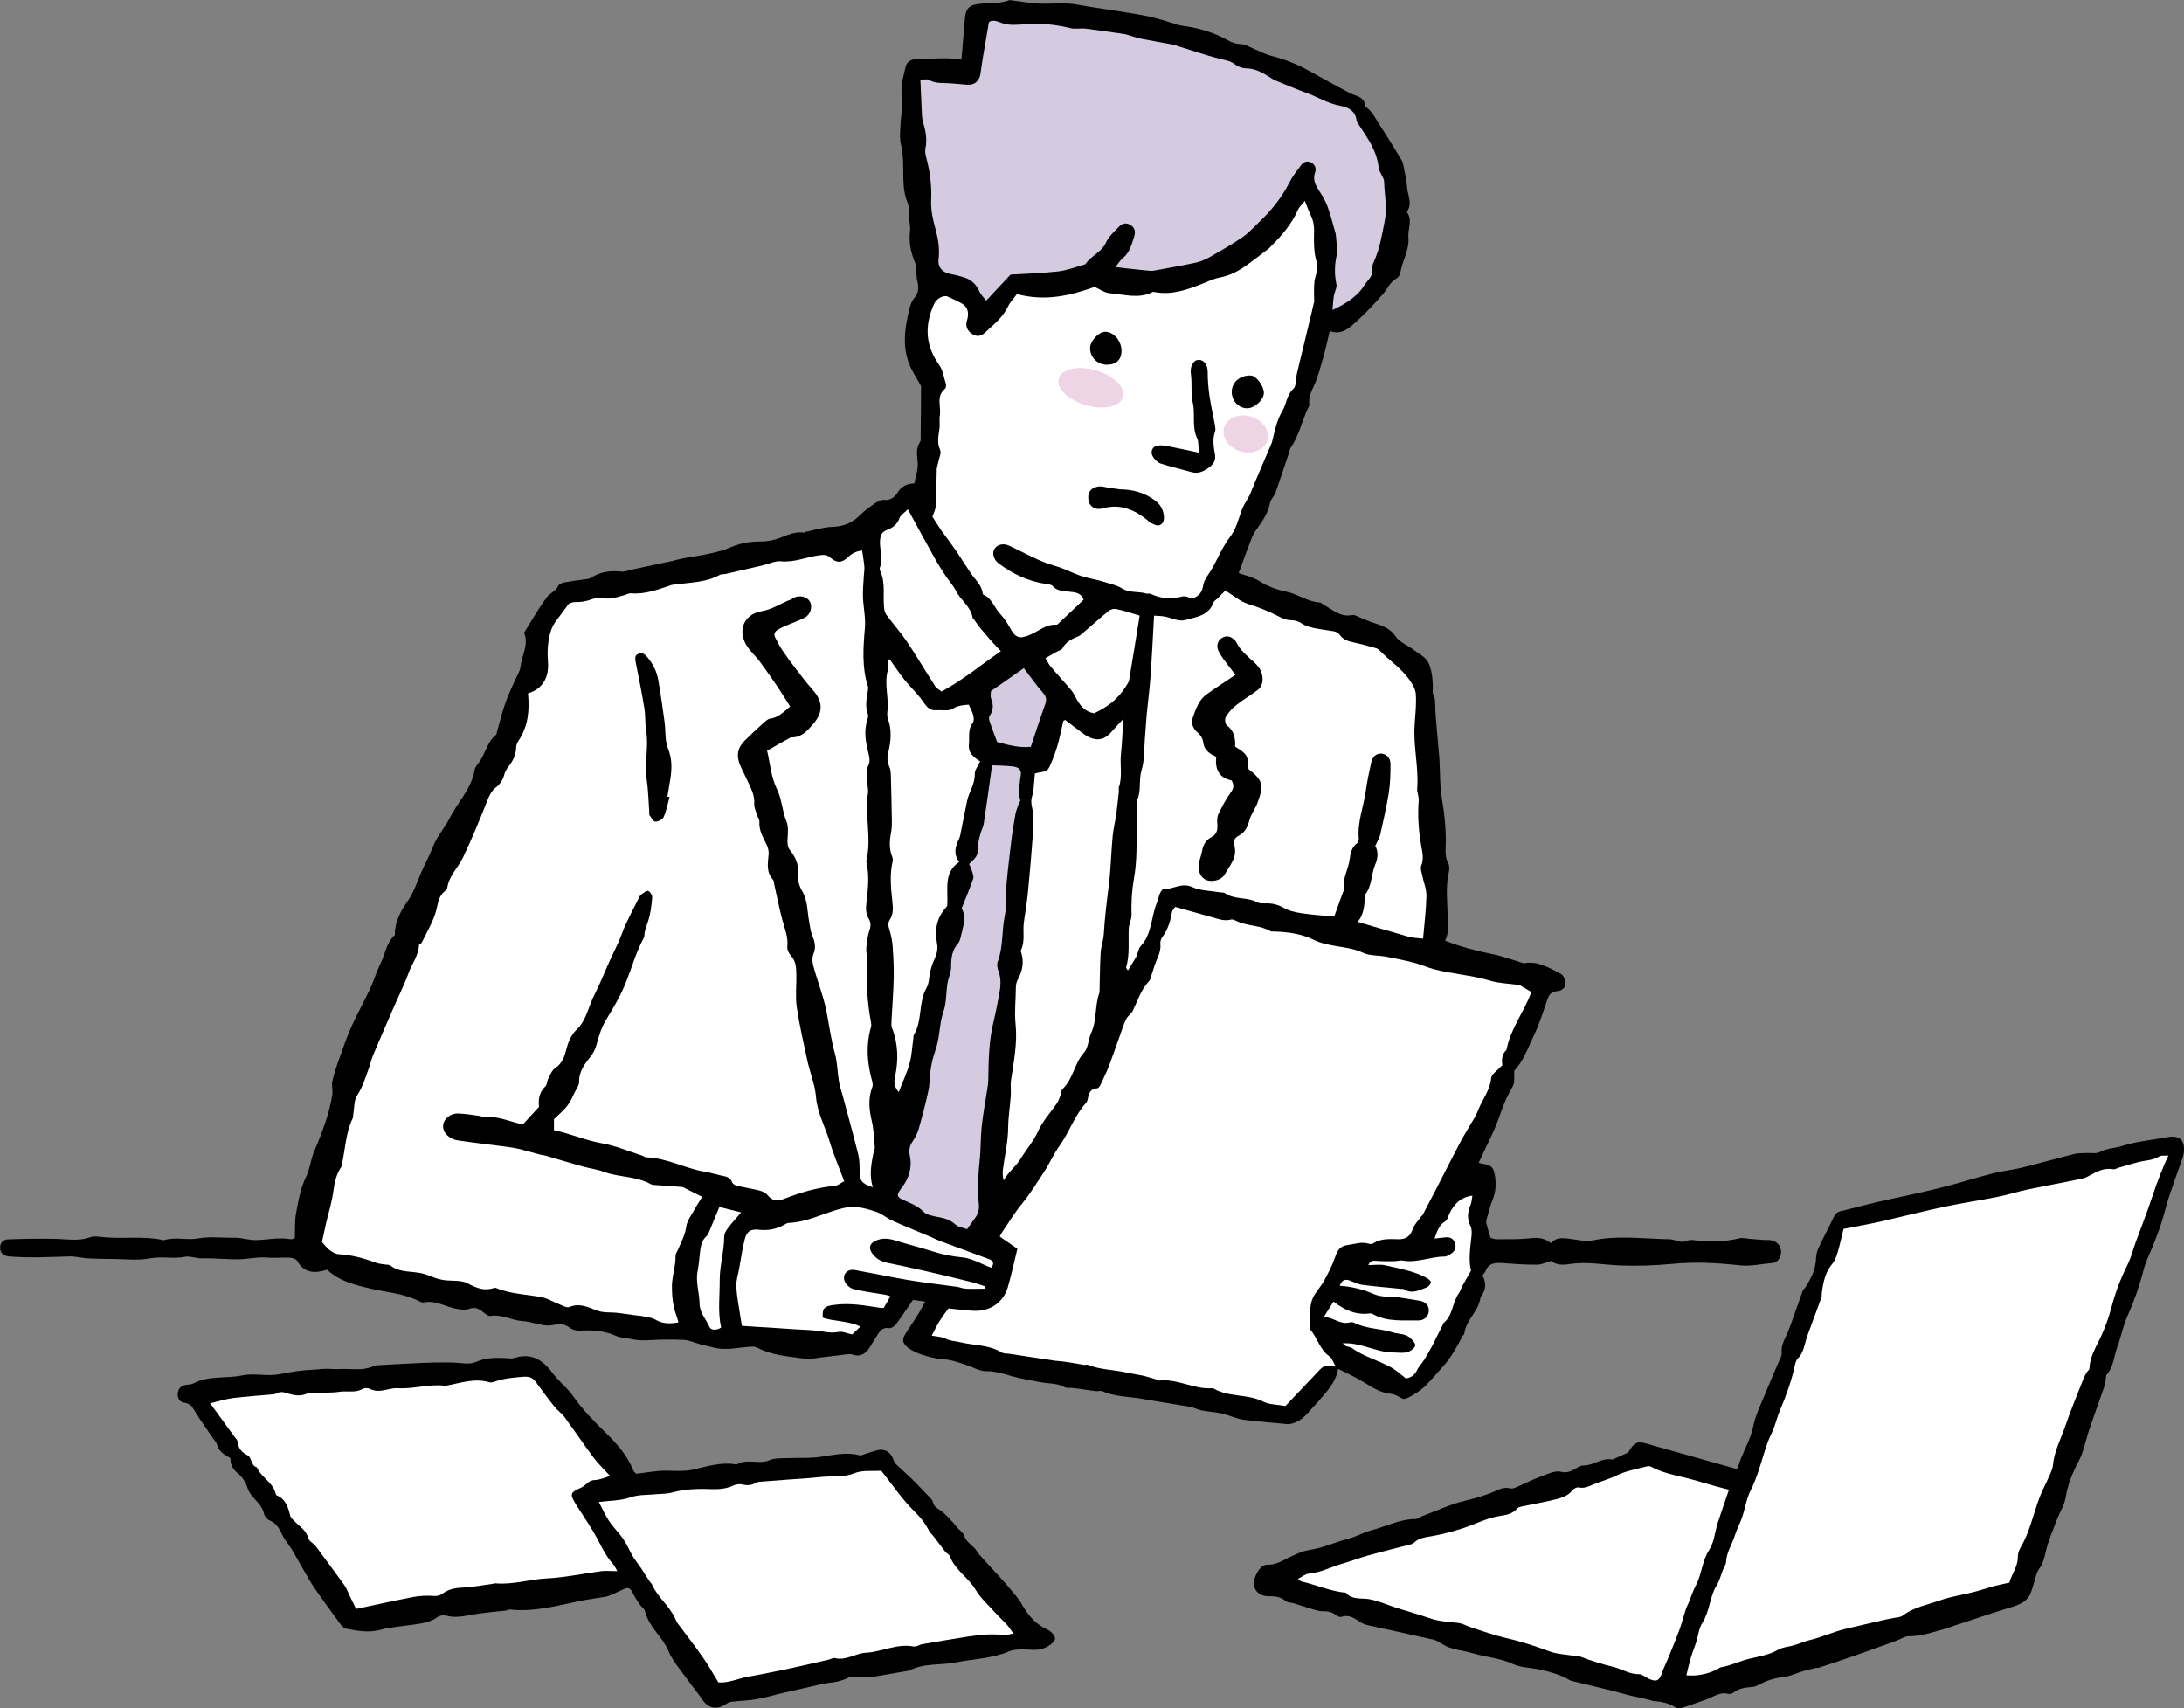<?xml version="1.0" encoding="UTF-8"?>
<svg id="_レイヤー_2" data-name="レイヤー 2" xmlns="http://www.w3.org/2000/svg" width="156.28" height="122.23" viewBox="0 0 156.28 122.23">
  <rect x="0" y="0" width="156.28" height="122.23" fill="#808080" stroke="none"/>
  <defs>
    <style>
      .cls-1 {
        fill: #efd4e6;
      }

      .cls-1, .cls-2, .cls-3, .cls-4 {
        stroke-width: 0px;
      }

      .cls-3 {
        fill: #d4cbe1;
      }

      .cls-4 {
        fill: #fff;
      }
    </style>
  </defs>
  <g id="_レイヤー_1-2" data-name="レイヤー 1">
    <g>
      <g>
        <path class="cls-2" d="m88.62,41.05c.32-.88.62-1.71.94-2.53.11-.28.27-.54.45-.78.39-.54.74-1.08.87-1.76.05-.26.3-.47.39-.73.35-.98.67-1.97,1-2.95.02-.07.02-.16.06-.22.61-.87.82-1.9,1.25-2.84.04-.09.12-.19.11-.28-.06-.49.11-.89.32-1.33.3-.63.46-1.33.66-2,.18-.62.32-1.26.48-1.94.9.32,1.44-.26,1.97-.74.65-.59,1.26-1.25,1.84-1.91.33-.37.5-.86.97-1.12.14-.07.26-.28.28-.44.14-.84.65-1.6.57-2.49-.05-.59.31-1.21-.09-1.79-.01-.02-.02-.06,0-.08.39-.56.04-1.14,0-1.7-.04-.55-.18-1.1-.28-1.65-.02-.1-.05-.2-.1-.29-.51-.83-1.02-1.68-1.56-2.5-.32-.48-.55-1.04-1.07-1.37-.02-.71-.64-.72-1.09-.95-.98-.52-1.96-1.06-2.93-1.6-.87-.48-1.78-.84-2.74-1.08-.36-.09-.7-.28-1.05-.42-.37-.15-.75-.4-1.12-.41-.36-.01-.63-.12-.91-.28-.96-.53-2-.86-3.09-1-.13-.02-.25-.04-.37-.07-.8-.23-1.59-.52-2.41-.67-1.36-.26-2.73-.44-4.1-.66-.5-.08-1-.2-1.5-.22-.67-.03-1.35.04-2.02.01-.62-.03-1.23-.15-1.85-.22-.1-.01-.22-.05-.3-.02-.79.3-1.64.14-2.44.31-.45.1-.66.38-.71.95-.08.98-.16,1.96-.25,2.97-.35-.03-.74-.08-1.13-.08-.73,0-1.45.04-2.18.07-.37.02-.63.23-.7.6-.12.61-.36,1.17-.26,1.86.11.76-.07,1.56-.1,2.35-.02.43-.07.88.04,1.29.14.53.15,1.04.16,1.57.02.88-.04,1.77.32,2.61.08.17.06.39.08.59.02.22.02.45.04.67.02.25.08.5.05.75-.1.81.06,1.56.37,2.3.06.15.05.34.07.51.03.27.02.56.09.82.1.42.09.78-.21,1.14-.19.22-.3.53-.37.82-.3,1.24-.5,2.5-.08,3.73.22.66.64,1.25.92,1.78,0,1.23-.02,2.4-.03,3.56,0,.15.03.33-.05.44-.31.47-.2.95-.16,1.47.04.48-.15.98-.24,1.49-.59.02-.94.23-1.21.67-.2.32-.5.55-.96.51-.18-.02-.41.08-.57.19-.4.27-.8.55-1.14.89-.56.57-1.2.83-2.01.85-.62.02-1.24.22-1.87.35-.05.01-.1.07-.14.06-.86-.13-1.55.41-2.34.56-.22.04-.45.07-.68.07-.74,0-1.44.09-2.15.39-1.08.47-2.26.6-3.42.81-.27.05-.54.13-.81.19-.22.05-.43.1-.65.14-.76.16-1.52.33-2.28.49-.24.05-.5.17-.73.14-.78-.08-1.51,0-2.18.44-.06.04-.14.07-.21.08-.57.08-1.14.15-1.7.25-.16.03-.38.13-.44.26-.17.38-.58.5-.78.77-.61.8-1.1,1.69-1.64,2.54-.01.02-.02.05,0,.08.32.83-.19,1.58-.27,2.37-.04.35-.27.69-.42,1.03-.23.55-.5,1.08-.69,1.65-.24.69-.41,1.41-.61,2.12,0,.02,0,.06-.02.07-.65.51-.77,1.35-1.23,1.99-.12.16-.28.33-.31.51-.22,1.36-1.21,2.32-1.8,3.49-.34.68-.89,1.27-1.16,1.97-.27.7-.64,1.35-.92,2.02-.28.68-.5,1.34-.94,1.97-.46.66-.9,1.43-.89,2.32,0,.02,0,.06-.01.07-.53.48-.65,1.17-.91,1.79-.13.3-.27.59-.39.89-.16.4-.29.81-.48,1.2-.42.89-.9,1.75-1.31,2.65-.35.79-.63,1.6-.92,2.42-.18.5-.35,1.01-.46,1.53-.06.31.05.65,0,.97-.24,1.45-.78,2.82-1.35,4.16-.1.23-.14.48-.21.73-.09.29-.14.6-.27.86-.43.85-.59,1.77-.76,2.69-.1.56-.07,1.15-.09,1.79-.07.02-.2.11-.3.09-.83-.15-1.65.04-2.48.06-.52.01-1.05-.18-1.57-.17-.85.02-1.73-.1-2.55.05-.83.15-1.67-.13-2.47.13-1.53-.34-3.09-.05-4.62-.25-.2-.02-.42-.04-.6.02-.87.33-1.76.14-2.64.13-1.1-.02-2.21,0-3.31.04-.35.01-.56.28-.55.61,0,.35.25.58.65.61,1.44.12,2.88.04,4.32,0,.45-.01.89.12,1.34.14.56.03,1.12.04,1.67.04.91,0,1.85.13,2.73-.04.86-.17,1.71.06,2.55-.12.16-.03.34.01.52.03.22.03.45.1.67.09.98-.04,1.96.12,2.93.05.57-.04,1.13-.16,1.71-.11.54.05,1.1-.02,1.64.01.18,0,.45.09.53.23.51.9,1.27.9,2.14.63.88.83,1.99,1.09,3.14,1.36,1.12.26,2.29.33,3.35.85.14.07.3.16.43.13.87-.18,1.6.35,2.4.47.27.04.58.09.82,0,.4-.16.68-.04.98.19.18.14.41.34.59.31.79-.14,1.47.31,2.23.36.52.03,1.04.22,1.56.3.24.04.51.02.75-.03.4-.08.76-.05,1.09.2.28.21.58.23.94.21.82-.03,1.63.04,2.4.39.31.14.69.13,1.03.21.8.2,1.6.05,2.39.05.46,0,.94,0,1.41.02.42.02.82.22,1.23.33.26.07.54.11.8.19.97.29,1.93,0,2.9-.04.12,0,.25.03.36.09,1.04.54,2.2.61,3.33.77.41.06.85-.04,1.27-.09.6-.06,1.19-.15,1.79-.22.12-.01.26-.03.36.01.59.21.99-.03,1.29-.52.15-.24.28-.48.44-.72.22-.34.39-.72.93-.64.14.02.36-.1.46-.23.41-.54.78-1.11,1.25-1.79.14.02.45.06.88.12-.23.41-.38.71-.57,1-.29.47-.62.92-.9,1.4-.21.35-.12.61.2.87.64.53,1.94.82,2.68.87.51.03,1.01.24,1.51.39.48.15.96.46,1.44.45.92-.02,1.72.39,2.59.54.53.09,1.05.22,1.57.29.5.06,1.01.06,1.47.32.14.08.35.03.52.05.19.02.39.05.58.07.37.05.74.12,1.12.16.15.02.33-.06.45,0,.89.4,1.87.38,2.81.54,1.16.21,2.32.38,3.48.58.27.05.53.19.8.25.37.08.74.1,1.11.16.19.03.38.07.57.12.46.13.91.35,1.38.4,1,.12,2,.2,3,.3.62.06,1.2-.34,1.63-.86.19-.23.41-.43.6-.66.59-.71,1.31-1.35,1.5-2.43.62.32,1.26.6,1.84.96.61.38,1.2.76,1.94.83.12.01.25.05.36.1.22.09.48.32.65.26.39-.13.76-.38,1.1-.62.28-.2.51-.47.76-.73.24-.26.47-.53.71-.8.2-.23.41-.45.58-.7.2-.28.38-.59.56-.89.14-.24.26-.49.39-.73.04-.07.13-.12.14-.18.1-.94.95-1.55,1.13-2.45.02-.1.04-.21.1-.28.34-.46.34-.94.07-1.46.07-.1.18-.19.22-.3.24-.61.73-.61,1.27-.57.81.06,1.62.12,2.43.11.31,0,.62-.16,1.01-.27.35.32.85.3,1.37.22,1.21-.18,2.42.07,3.63.11,1.19.04,2.39,0,3.58-.11,1.69-.16,3.03-.1,4.94.1.74.08,1.53-.11,2.3-.17.41-.03.64-.46.62-.85-.03-.39-.29-.69-.72-.78-.17-.03-.35,0-.53-.02-.35-.02-.69-.06-1.04-.08-.23-.02-.47-.09-.67-.04-1.1.27-2.21.27-3.33.13-.15-.02-.32,0-.45.05-.31.14-.57.06-.87-.04-.25-.09-.55-.07-.83-.08-1.67-.05-3.34-.26-5.02.09-.55.11-1.15-.05-1.73-.12-.47-.05-.92-.1-1.28.32-.47-.38-.94-.41-1.48-.35-.8.09-1.62.07-2.43.07-.14,0-.29-.07-.41-.1-.11-.37-.22-.7-.3-1.04-.03-.11,0-.25.04-.36.13-.44.23-.89.4-1.31.23-.54.26-1.07.19-1.64-.09-.67-.24-.86-.94-.96-.07-.01-.14-.03-.24-.06.54-1.18,1.16-2.32,1.56-3.53.23-.7.53-1.33.89-1.96.15-.27.07-.68.1-1.11.64-.65.97-1.61,1.4-2.51.41-.84.68-1.75.99-2.64.13-.38.37-.5.73-.54.31-.04.55-.25.54-.55,0-.22-.12-.55-.29-.65-.89-.49-1.79-.99-2.68-.78-.86-.26-1.55-.52-2.26-.66-1.14-.23-2.25-.52-3.38-.96.31-.63.19-1.25.18-1.88-.03-.97-.14-1.96.07-2.93.05-.24.08-.54-.03-.74-.21-.39-.2-.78-.18-1.18.04-1.17-.08-2.33-.28-3.49-.15-.91-.11-1.86-.17-2.79-.08-1.04-.19-2.07-.27-3.11-.02-.27-.01-.55-.03-.82-.01-.17,0-.37-.08-.51-.15-.27-.08-.52-.09-.79-.02-.57-.08-1.18-.33-1.68-.2-.39-.7-.63-1.08-.92-.41-.31-.97-.52-1.24-.92-.45-.67-1.12-.82-1.78-1.05-.24-.08-.47-.19-.7-.28-.21-.08-.45-.25-.64-.21-.85.17-1.41-.39-2.06-.75-.09-.05-.17-.15-.26-.15-.87-.05-1.58-.61-2.42-.78-.68-.14-1.3-.37-1.9-.75-.46-.29-1.03-.41-1.52-.59Z"/>
        <path class="cls-2" d="m124.28,105.11c-1.13-.31-2.22-.62-3.31-.93-1.06-.3-2.13-.59-3.19-.9-.63-.18-.86-.06-1.27.65-.35.16-.64.29-.94.42-.07.03-.15.09-.21.08-.75-.15-1.34.44-2.06.43-.02,0-.05,0-.08,0-.5.14-.84.62-1.52.45-.47-.12-1.07.21-1.6.4-.54.2-1.06.47-1.59.7-.13.06-.3.12-.42.09-.41-.11-.75.03-1.1.19-.69.31-1.41.51-2.16.69-1.05.25-2.04.72-3.06,1.1-.16.06-.32.21-.48.21-1.12,0-2.1.53-3.14.8-.58.15-1.12.47-1.7.62-.9.23-1.74.63-2.68.78-.56.08-1.1.34-1.61.59-.48.24-.91.5-1.49.48-.47-.02-.98.82-.94,1.4.03.48.41.85,1.01.85.47,0,.88.02,1.26.35.14.12.39.1.58.16.48.15.96.31,1.44.45.17.05.35.11.52.11.39,0,.76.03,1.08.3.09.07.26.14.36.11.56-.19.96.11,1.38.39.2.14.47.2.72.25,1.49.33,2.99.65,4.49.99.24.05.46.21.67.34.65.4,1.4.41,2.1.62.96.3,1.97.34,2.91.78.57.27,1.28.26,1.92.4.68.14,1.36.33,1.98.66.09.05.18.11.27.14.98.24,1.96.47,2.93.71.44.11.87.24,1.3.35.22.06.44.09.66.14.29.06.58.14.87.21.02,0,.04.03.07.04.6.03,1.16.13,1.68.48.1.07.31.04.45,0,.58-.18,1.15-.4,1.72-.59.51-.18.97-.57,1.58-.4.11.03.27-.02.36-.09.4-.33.88-.36,1.37-.41.19-.02.39-.11.56-.21.54-.29,1.11-.43,1.71-.51.47-.06.92-.28,1.38-.42.28-.08.58-.14.86-.21.07-.02.16,0,.23-.02.88-.29,1.76-.58,2.64-.89.86-.3,1.72-.61,2.58-.92.14-.05.28-.11.42-.16.26-.1.52-.28.77-.28.91,0,1.75-.29,2.6-.53.29-.08.57-.2.86-.29.79-.26,1.58-.52,2.37-.78.39-.13.77-.24,1.16-.37.36-.12.73-.2,1.06-.38.25-.13.51-.35.63-.6.21-.43.3-.91.45-1.37.05-.16.11-.34.21-.48.29-.38.38-.8.49-1.26.19-.79.51-1.54.8-2.3.2-.52.53-1.02.62-1.56.15-.95.49-1.78.94-2.62.37-.71.5-1.54.77-2.31.33-.98.69-1.96,1.03-2.94.07-.19.09-.39.13-.59.02-.12,0-.28.08-.36.48-.54.5-1.27.73-1.9.28-.76.42-1.56.75-2.29.48-1.07.86-2.16,1.15-3.29.15-.6.45-1.17.68-1.75.2-.52.41-1.04.58-1.57.21-.64.36-1.31.57-1.95.27-.82.57-1.62.85-2.44.07-.19.15-.38.18-.58.15-.95-.25-1.38-1.18-1.2-1.08.2-2.17.29-3.23.63-.52.17-1.08.15-1.59.43-.26.14-.65.05-.97.07-.3.02-.62,0-.91.08-1.25.32-2.49.67-3.74.98-.66.16-1.35.22-2.01.39-1.25.32-2.48.72-3.73,1.03-1.51.38-3.05.68-4.57,1.03-.86.2-1.71.44-2.57.64-.28.06-.43.2-.55.46-.33.71-.71,1.4-1.04,2.11-.12.25-.2.53-.21.81-.02.8-.36,1.46-.78,2.1-.06.09-.15.15-.18.25-.29.8-.57,1.61-.86,2.42-.08.21-.15.43-.25.64-.21.44-.44.86-.39,1.38.02.19-.11.39-.19.57-.32.77-.66,1.52-.97,2.29-.31.78-.71,1.54-.87,2.35-.2,1.07-.83,1.95-1.1,2.97-.02.07-.09.12-.1.12Z"/>
        <path class="cls-2" d="m16.49,104.34c-.01.45.16.77.51,1.06.31.25.59.65.7,1.03.22.75,1.02,1.09,1.19,1.87.04.19.24.43.43.5.54.22.71.69.94,1.14.16.3.39.57.58.86.21.34.4.69.6,1.04.33.56.63,1.14.99,1.68.63.92,1.29,1.82,1.95,2.72.1.13.26.27.41.3.8.15,1.58.3,2.41.08.85-.22,1.74-.27,2.61-.41.53-.08,1.05-.17,1.5-.51.15-.11.43-.15.62-.1.88.24,1.7-.09,2.55-.17.25-.03.5-.07.74-.09.32-.04.64-.06.97-.1.1-.01.2-.09.29-.08,1.73.2,3.37-.27,5.03-.61.62-.13,1.25-.2,1.87-.31.19-.04.38-.14.56-.22.23-.1.46-.2.68-.31.39-.2.54.01.69.33.14.29.33.56.51.82.1.15.3.26.33.41.26,1.13,1.24,1.82,1.68,2.86.31.73.87,1.36,1.34,2.02.35.49.74.95,1.08,1.45.45.66,1.06.77,1.72.31.14-.09.32-.15.49-.16.56-.06,1.12-.07,1.67-.17.67-.12,1.33-.32,1.99-.47.86-.2,1.72-.38,2.58-.59.63-.15,1.29-.12,1.91-.44.38-.2.93-.08,1.41-.1.15,0,.31.03.45,0,.79-.13,1.59-.27,2.38-.41.08-.01.16-.01.22-.04,1.05-.55,2.22-.36,3.32-.58,1.26-.25,2.56-.27,3.78-.78.55-.23,1.25-.13,1.88-.12.47,0,.85-.16,1.19-.43.33-.26.33-.47.05-.77-.09-.09-.19-.18-.3-.23-.85-.37-1.41-1.02-1.86-1.81-.23-.42-.57-.78-.87-1.15-.22-.28-.47-.53-.7-.8-.22-.24-.45-.48-.67-.73-.27-.3-.55-.59-.81-.89-.15-.17-.25-.4-.42-.54-.29-.25-.56-.48-.7-.88-.07-.19-.3-.33-.45-.5-.13-.15-.24-.31-.38-.45-.28-.29-.54-.61-.87-.82-.23-.15-.42-.26-.49-.53-.02-.09-.07-.2-.14-.27-.45-.47-.9-.95-1.36-1.41-.38-.37-.79-.72-1.17-1.09-.1-.1-.15-.25-.2-.38-.19-.5-.62-.73-1.15-.6-.29.08-.58.18-.87.27-.12.04-.26.12-.37.09-1.07-.29-2.1.05-3.14.15-.65.06-1.31.02-1.97.05-.45.02-.94-.02-1.34.15-.77.33-1.62-.15-2.35.31-1.09-.21-2.11.14-3.15.37-.64.14-1.3.07-1.95.07-.68,0-1.36.14-2.09.22-.06-.07-.17-.15-.21-.26-.43-1.06-1.17-1.89-1.97-2.68-.83-.81-1.64-1.63-2.31-2.59-.43-.62-1.06-1.09-1.51-1.7-.71-.95-1.53-1.44-2.74-1.05-.21.07-.45,0-.68,0-.71-.03-1.37-.02-2.07.29-.48.21-1.14.03-1.72.03-.37,0-.75-.01-1.12,0-.48,0-.96.03-1.44.05-.94.05-1.88.09-2.81.15-.17.01-.33.13-.5.17-.21.05-.43.1-.65.11-.37.01-.74-.01-1.12-.02-.33,0-.66.03-.98,0-.46-.04-.91.04-1.35.06-.81.03-1.57.16-2.37.32-.85.17-1.78-.1-2.63.08-1.16.25-2.41-.01-3.51.58-.15.08-.35.07-.52.1-.34.06-.56.25-.59.61-.03.36.15.63.48.67.43.05.57.32.76.63.42.69.9,1.34,1.35,2.01.07.1.18.2.21.32.11.51.5.74.98,1.01Z"/>
        <path class="cls-4" d="m23.05,88.88c.15.16.31.39.53.56.19.14.43.29.66.3.92.05,1.8.29,2.66.61.19.07.39.09.59.12.15.03.34,0,.44.08.72.55,1.62.37,2.41.6.31.09.61.23.92.33.18.06.37.09.56.12.56.07,1.19-.02,1.65.23.64.35,1.21.56,1.91.32.04-.01.1,0,.15.02,1.06.45,2.22.43,3.32.67.39.09.74.32,1.12.46.25.1.58.3.77.22.7-.3,1.35,0,1.91.23.56.22,1.08.12,1.61.2.4.06.79.11,1.19.16.2.03.4.03.6.08.29.06.62.09.86.24.52.31,1.04.29,1.64.19-.06-.19-.09-.33-.14-.46-.24-.65-.32-1.3-.33-2-.02-.8.28-1.53.26-2.31,0-.16.13-.32.2-.49.21-.51.48-.98.56-1.56.06-.47.41-.91.65-1.35.15-.28.33-.54.5-.81-.45-.23-.81-.41-1.17-.59-.09-.04-.18-.11-.27-.12-.6-.05-1.21-.08-1.81-.13-.15-.01-.32,0-.45-.08-1.05-.58-2.27-.47-3.36-.88-.47-.18-.98-.23-1.47-.37-.9-.25-1.79-.52-2.68-.78-.15-.04-.3-.05-.45-.09-.46-.12-.92-.26-1.39-.38-.3-.07-.6-.12-.9-.16-.52-.07-1.05-.13-1.58-.2-.58-.07-1.15-.15-1.73-.23-.17-.02-.36-.05-.52-.11-.51-.19-.81-.6-.76-1.03.06-.44.51-.83,1.06-.82.53.02,1.06.11,1.58.18.07,0,.15.08.21.07,1.02-.1,1.94.34,2.85.54.38-.41.72-.79,1.16-1.26-.05-.44-.03-1.01.45-1.46.13-.12.12-.39.21-.56.14-.27.26-.6.49-.75.47-.31.66-.77.78-1.26.15-.57.32-1.08.78-1.52.7-.67.83-1.67,1.27-2.5.38-.74.68-1.52,1.02-2.27.3-.68.66-1.33.92-2.04.33-.92.83-1.78,1.26-2.66.03-.07.08-.14.14-.18.16-.1.36-.29.49-.25.14.04.3.31.29.47-.05.58-.12,1.17-.3,1.71-.11.33-.25.65-.26,1,0,.1-.05.2-.1.29-.52.98-.81,2.05-1.22,3.07-.36.91-.87,1.78-1.38,2.61-.36.58-.55,1.19-.72,1.83-.07.28-.21.57-.38.8-.44.57-.89,1.1-.87,1.89,0,.23-.18.47-.29.69-.17.33-.31.69-.54.99-.25.33-.58.6-.97.98v.79c1.15.23,2.23.72,3.41.93.99.17,1.94.58,2.91.89.1.03.18.12.28.12,1.49.04,2.8.81,4.25,1.04.37.06.74.18,1.11.26.33.07.65.1.79.49.04.11.21.21.34.24.54.13,1.09.21,1.63.35.2.05.43.16.56.32.33.38.64.48,1.1.3,1.2-.47,2.43-.84,3.72-.96.22-.02.43-.21.67-.33-.36-.97-.75-1.86-1.02-2.77-.32-1.09-.9-2.09-1-3.27-.07-.86-.42-1.7-.61-2.56-.28-1.29-.58-2.59-.77-3.89-.11-.79,0-1.61-.03-2.41-.01-.43-.04-.85-.36-1.21-.16-.18-.31-.46-.28-.68.07-.69-.19-1.29-.36-1.92-.22-.82-.38-1.66-.57-2.5-.03-.12-.02-.28-.09-.36-.5-.54-.38-1.17-.32-1.81.02-.21-.03-.44-.11-.63-.25-.55-.6-1.06-.55-1.71.01-.16-.12-.32-.17-.49-.08-.27-.22-.54-.2-.8.04-.54-.18-.99-.39-1.45-.2-.44-.43-.87-.62-1.31-.3-.7-.18-1.27.37-1.8.4-.39.81-.78,1.22-1.15.17-.15.36-.35.56-.38.58-.08.94-.46,1.43-.87-.29-.45-.57-.92-.88-1.38-.43-.63-.86-1.25-1.31-1.86-.26-.34-.58-.63-.83-.98-.8-1.12-.35-2.38.99-2.6.79-.13,1.39-.59,2.1-.84.07-.02.12-.09.19-.12.42-.21.95-.08,1.15.27.22.38.04.96-.4,1.17-.45.22-.93.39-1.39.59-.16.07-.32.15-.48.24-.22.13-.34.31-.21.57.16.31.31.62.51.91.3.45.61.88.94,1.3.4.52.8,1.05,1.24,1.54.73.83.76,1.61.02,2.45-.4.46-.8.94-1.5.95-.05,0-.11,0-.15.03-.55.3-1.09.61-1.64.92.21.89.29,1.9.7,2.74.37.75.37,1.56.68,2.3.17.4.1.9.08,1.36,0,.27,0,.48.17.71.39.48.64,1,.58,1.68-.04.41.08.89.29,1.24.42.7.37,1.47.51,2.21.06.32.09.65.21.94.18.44.3.87.11,1.33-.17.41-.05.8.06,1.19.28.97.65,1.92.85,2.9.2,1.02.33,2.05.61,3.06.18.64.18,1.33.29,2,.05.33.17.64.25.96.11.39.22.79.32,1.18.27,1.03.56,2.05.81,3.09.09.36.1.75.1,1.12,0,.76.12.96.95,1.23-.29-.88-.1-1.74.07-2.6.01-.07.07-.15.07-.22-.06-.63-.07-1.27-.21-1.88-.2-.84-.29-1.64.03-2.47.08-.22-.05-.54-.11-.8-.26-1.1-.32-2.2-.04-3.3.04-.14.1-.3.07-.44-.29-1.52-.37-3.05-.31-4.6.01-.28-.06-.56-.04-.84.04-.4.08-.8.21-1.18.1-.31.15-.57-.03-.87-.23-.36-.22-.77-.17-1.18.11-.95.22-1.91,0-2.86-.01-.05-.02-.1,0-.15.38-1.6-.14-3.22.11-4.83.03-.22-.03-.46-.05-.68-.05-.46-.12-.9.1-1.35.1-.2.06-.5,0-.74-.21-.83-.37-1.64-.09-2.49.04-.12.07-.27.03-.38-.21-.56-.09-1.11,0-1.66.01-.1.04-.21.01-.3-.45-1.39-.34-2.79-.22-4.21.06-.72-.11-1.46-.14-2.19-.02-.5.04-1.01.06-1.51.01-.23.06-.46.04-.68-.03-.37-.1-.73-.16-1.15-.35.04-.68.16-.97.44-.48.46-.83.48-1.33.05-.23-.2-.42-.19-.69-.16-.95.11-1.84.54-2.83.44-.4-.04-.83.18-1.24.28-.91.21-1.82.42-2.73.63-.12.03-.27,0-.37.05-.98.55-2.08.55-3.15.69-.12.02-.25.02-.37.06-.93.31-1.85.67-2.86.58-.16-.01-.33.09-.5.14-.32.08-.63.2-.95.23-.45.04-.94-.1-1.33.05-.42.16-.82.22-1.25.21-.19,0-.38.11-.43.13-.33.45-.57.79-.83,1.12-.24.3-.4.61-.5,1-.18.69-.2,1.34-.15,2.05.08,1.03-.34,1.91-1.43,2.23.12,1.22.01,2.35-.67,3.38-.09.14-.18.32-.18.49,0,.54-.24.98-.56,1.39-.12.16-.23.34-.28.53-.1.39-.29.69-.61.94-.3.24-.47.57-.61.94-.54,1.37-1.1,2.74-1.74,4.07-.35.73-1,1.31-1.13,2.18-.01.09-.1.18-.18.24-.42.34-.47.8-.59,1.3-.2.82-.67,1.58-1.04,2.35-.04.09-.21.14-.21.21-.03.73-.49,1.3-.73,1.95-.08.21-.16.43-.25.64-.25.58-.51,1.15-.77,1.72-.14.32-.28.65-.42.97-.37.86-.75,1.71-1.11,2.58-.11.26-.17.54-.26.8-.26.72-.46,1.44-.89,2.1-.23.35-.19.87-.27,1.32-.02.1,0,.22-.04.3-.5,1.02-.53,2.16-.76,3.24-.02.1-.03.21-.09.29-.33.5-.45,1.05-.53,1.65-.1.78-.34,1.53-.52,2.3-.1.42-.18.84-.3,1.38Z"/>
        <path class="cls-4" d="m107.5,76.24c-.04-.35-.07-.79.3-1.12.28-1.51,1.26-2.71,1.78-4.14-.33-.19-.68-.4-.85-.5-.82-.11-1.48-.12-2.1-.31-1.34-.41-2.75-.47-4.09-.84-.46-.13-.9-.33-1.37-.45-.66-.17-1.33-.3-1.99-.43-.55-.1-1.16-.05-1.65-.28-1.12-.52-2.39-.37-3.51-.92-.89-.44-1.92-.58-2.93-.6-.05,0-.11.01-.15-.01-.75-.45-1.66-.36-2.44-.73-.13-.06-.3-.15-.42-.11-.48.13-.91-.05-1.35-.17-.87-.24-1.75-.49-2.64-.74-.1.16-.21.26-.23.37-.11.66-.3,1.28-.71,1.82-.08.11-.13.3-.12.44.07.57-.23,1.03-.4,1.53-.08.24-.15.48-.23.71-.05.14-.06.32-.16.42-.59.62-.83,1.42-1.19,2.16-.11.22-.37.36-.47.59-.19.39-.31.8-.46,1.21-.23.64-.45,1.29-.69,1.93-.14.38-.3.75-.48,1.12-.12.25-.27.67-.44.68-.58.05-.6.45-.69.83-.02.07-.05.15-.1.21-.82.89-1.19,2.06-1.87,3.02-.47.66-.77,1.37-1.2,2.01-.48.72-.93,1.47-1.49,2.15-.55.66-.99,1.41-1.48,2.12-.04.06-.07.13-.14.27.41.28.81.56,1.26.87-.23.94-.42,1.85-.68,2.74-.33,1.12-1.28,1.76-2.47,1.7-.56-.03-1.11-.1-1.78-.17-.19.26-.43.57-.64.91-.2.32-.36.66-.56,1.04.33.06.69.07.99.21.33.17.67.17,1.01.25,1,.25,2.08.17,3,.74.14.08.34.07.51.09,1.1.17,2.21.34,3.31.5.2.03.4.03.6.06.34.05.69.1,1.03.16.15.02.29.06.44.08.1.01.22-.04.3,0,.87.35,1.82.34,2.72.54.44.1.89.16,1.33.26.29.07.57.17.86.25.07.02.14.08.21.07,1.29-.14,2.45.64,3.73.55.05,0,.11,0,.15.03,1.09.63,2.41.36,3.54.93.43.22.98.2,1.58.31.69-.73,1.47-1.54,2.24-2.36.51-.55.5-.56,1.35-.48-.17-.28-.25-.58-.44-.71-.7-.48-.85-1.32-1.37-1.91.06-.76-.15-1.56.19-2.28.2-.43.56-.79.79-1.21.3-.55.6-1.12.8-1.71.16-.49.36-.79.91-.86.5-.07.99-.25,1.5-.09.09.03.22.03.29-.01.57-.39,1.22-.32,1.85-.31.54,0,.82-.22,1-.73.11-.32.38-.58.57-.86.04-.06.12-.1.15-.17.33-.62.65-1.24.97-1.86.57-1.11,1.13-2.22,1.71-3.32.33-.62.71-1.21,1.06-1.82.1-.17.17-.36.25-.55.3-.73.82-1.36.9-2.21.03-.3.46-.56.76-.9Z"/>
        <path class="cls-4" d="m66.74,37c.2.31.41.66.64.99.31.43.64.85.94,1.29.39.56.75,1.15,1.13,1.71.32.48.8.86.87,1.48,0,.02.02.06.03.07.62.25.78.9,1.18,1.34.27.3.52.63.71.99.42.79.7.88,1.49.54.6-.26,1.11-.74,1.82-.71.05,0,.11,0,.14-.04.62-.58,1.24-1.17,1.85-1.75-.21-.55-.68-.53-1.1-.58-.41-.04-.81-.05-1.12-.4-.09-.1-.27-.12-.42-.14-1.29-.18-2.43-.71-3.46-1.49-.34-.26-.46-.71-.29-1.01.2-.34.65-.44,1.08-.24,1.08.5,2.12,1.13,3.26,1.44.69.19,1.29.54,1.93.74.53.17,1.12.25,1.67.43.4.13.84.22,1.19.44.55.34,1.18.2,1.75.37.09.03.22-.02.3.02.74.35,1.48.4,2.28.19.22-.06.48.09.73.15.41-.18.67-.39.75-.92.07-.46.45-.87.69-1.31.4-.73.73-1.51,1.23-2.17.45-.59.6-1.26.84-1.92.13-.38.39-.71.57-1.08.13-.27.22-.56.34-.83.41-.95.82-1.91,1.22-2.86.06-.14.08-.29.12-.44.16-.67.32-1.33.68-1.93.29-.49.28-1.1.76-1.54.24-.22.18-.75.27-1.13.15-.66.32-1.32.48-1.99.19-.79.38-1.57.57-2.36.05-.22.1-.44.15-.66,0-.02.03-.05.03-.07,0-.5-.04-1.01.02-1.5.06-.46.32-.84.15-1.39-.2-.66-.2-1.4-.18-2.11.02-.48-.07-.9-.28-1.31-.13-.27-.23-.56-.38-.94-.19.25-.4.43-.5.66-.44,1-1.13,1.8-1.89,2.56-.05.05-.1.12-.16.17-.54.41-1.07.83-1.62,1.22-.58.42-1.2.74-1.92.88-.44.08-.86.29-1.29.46-1.06.42-2.13.79-3.3.59-.07-.01-.16-.04-.22-.01-1.01.51-2.04.16-3.06.08-.38-.03-.74-.3-1.08-.45-1.77.63-3.56,1.05-5.56.51-.19.26-.48.55-.65.91-.38.79-1.05,1.3-1.66,1.87-.25.23-.53.29-.84.11-.34-.2-.52-.48-.46-.88.02-.1.06-.19.08-.29.1-.55-.06-.87-.55-1.12-.29-.15-.59-.29-.88-.42-.28-.13-.8.14-.97.53-.69,1.52-.64,2.96.36,4.36.27.37.34.89.48,1.35.03.11.02.3-.06.36-.66.54-.26,1.28-.37,1.91-.05.32.02.66-.03.98-.07.5-.18.97.05,1.48.1.21-.06.54-.11.81-.04.2-.12.39-.13.59-.03.86-.02,1.71-.06,2.57-.02.29-.17.57-.26.86Z"/>
        <path class="cls-3" d="m70.76,1.61c-.16.92-.29,1.69-.42,2.46-.06.37-.12.75-.17,1.13-.06.57-.41.9-.96.86-.55-.04-1.1-.11-1.66-.12-.39,0-.75-.03-1.1-.23-.13-.07-.34-.01-.59-.01.04.87.07,1.69.11,2.52.01.2.05.4.1.59.18.59.28,1.19.15,1.81-.04.21,0,.45.06.66.27,1.01.4,2.01.35,3.07-.03.69.13,1.4.32,2.07.19.7.3,1.39.21,2.11-.07.56.23.94.8,1.06.35.07.69.15,1.03.26.51.16.87.49,1.09,1,.09.22.28.39.49.66.62-.66,1.18-1.26,1.74-1.86,1.11-.07,2.27-.1,3.41-.23.62-.07,1.23-.31,1.84-.48.05-.01.11-.03.13-.07.4-.58,1.14-.82,1.45-1.52.19-.42.58-.76.91-1.11.22-.24.51-.34.83-.15.31.18.39.47.29.79-.18.58-.32,1.18-.83,1.6-.19.15-.32.38-.53.63.49.06.9.11,1.32.15.4.04.8.09,1.19.12.07,0,.15,0,.22-.01,1.02-.19,2.04-.36,3.05-.58.36-.08.72-.25,1.04-.43.77-.44,1.54-.88,2.27-1.38.43-.29.79-.7,1.17-1.06.89-.84,1.65-1.78,2.21-2.89.22-.43.52-.81.81-1.2.18-.24.44-.36.74-.2.29.16.37.44.27.72-.23.68.21,1.13.51,1.64.18.3.33.62.44.95.17.47.29.96.43,1.45.05.17.11.34.12.52.03.48.13.98.03,1.44-.14.68-.14,1.32,0,1.99.05.25-.13.54-.18.81-.05.28-.06.57-.1,1.03.85-.4,1.47-.79,1.98-1.36.2-.23.34-.5.54-.73.22-.26.39-.51.33-.88-.02-.14.03-.31.09-.44.44-.95.6-1.96.8-2.98.18-.96-.02-1.88-.05-2.81,0-.16-.12-.33-.19-.49-.07-.16-.19-.32-.2-.49-.11-1.18-.78-2.1-1.4-3.05-.07-.11-.17-.21-.18-.33-.07-.71-.65-.96-1.16-1.05-.85-.15-1.56-.6-2.34-.89-.78-.29-1.55-.61-2.32-.93-.16-.07-.31-.17-.46-.27-.5-.31-1-.58-1.62-.59-.26,0-.58-.11-.78-.27-.36-.29-.77-.32-1.18-.43-.96-.25-1.89-.57-2.84-.86-.12-.04-.24-.1-.36-.12-.77-.15-1.55-.28-2.32-.43-.27-.05-.53-.15-.8-.22-.14-.04-.28-.1-.43-.12-.93-.14-1.86-.27-2.79-.39-.35-.04-.72.05-1.05-.03-.73-.18-1.47-.29-2.22-.32-.64-.03-1.28.08-1.92.08-.32,0-.66-.07-.95-.19-.32-.13-.58-.15-.77,0Z"/>
        <path class="cls-4" d="m87.67,42.26c-.17.17-.37.38-.58.59-.09.09-.22.15-.26.26-.34.97-1.28,1.04-2.04,1.26-.43.12-.98-.17-1.47-.26-.23-.04-.47-.04-.74-.06-.08,1.43-.14,2.76-.23,4.09-.07,1.01-.2,2.02-.3,3.03-.05.58-.08,1.16-.13,1.74-.06.73-.02,1.5-.23,2.18-.22.71-.01,1.46-.31,2.14-.04.09-.02.2-.03.3,0,1.15,0,2.29-.03,3.43-.02.63-.06,1.27-.18,1.9-.15.88-.2,1.75-.17,2.63,0,.31-.19.63-.2.95-.04.93.08,1.88-.19,2.79,0,.03.04.08.13.21.21-.35.42-.66.59-.98.13-.25.15-.57.33-.77.83-.9.73-2.13,1.18-3.16.08-.18.1-.4.18-.58.06-.13.18-.34.27-.34.69.04,1.29-.49,2.05-.14.6.27,1.33.26,2.01.38.1.02.23,0,.3.04.71.51,1.63.27,2.37.68.14.08.35.07.52.07.47-.02.88.06,1.31.3.4.23.89.34,1.36.41.79.12,1.59.16,2.29.23.24-.66.44-1.2.63-1.74.03-.07.08-.15.07-.21-.13-.77.32-1.43.41-2.15.05-.43.14-.85.53-1.15.08-.06.13-.22.12-.33-.11-1.2.36-2.31.51-3.46.09-.65.23-1.3.37-1.94.1-.46.34-.68.7-.68.38,0,.69.29.69.76,0,.68-.02,1.37-.12,2.04-.16,1-.39,1.99-.61,2.98-.06.27-.22.51-.36.82.22.4.2.87,0,1.33-.3.7-.22,1.52-.72,2.15-.04.05-.03.15-.03.22-.02.64-.1,1.26-.51,1.74,1.23.36,2.43.72,3.63,1.06.33.09.69.1,1.05.14.09-1.07.22-2.06.24-3.06.01-.47-.19-.94-.29-1.42-.05-.25-.16-.53-.08-.74.2-.49.08-.95,0-1.42-.19-1.08-.27-2.16-.18-3.26.02-.27-.13-.55-.11-.82.12-1.55-.3-3.07-.18-4.62.05-.72.13-1.45.08-2.16-.02-.35-.24-.71-.45-1.01-.58-.83-1.44-1.39-2.14-2.11-.07-.07-.16-.13-.25-.16-.51-.14-1.02-.29-1.54-.4-.44-.09-.84-.2-1.1-.61-.07-.1-.24-.17-.38-.2-.5-.09-1-.14-1.5-.25-.27-.06-.55-.15-.78-.3-.27-.18-.53-.25-.85-.25-.26,0-.54-.12-.79-.25-.7-.36-1.42-.66-2.18-.89-.61-.19-1.13-.65-1.69-.99Z"/>
        <path class="cls-4" d="m80.42,51.4c-.37.4-.65.69-.91.99-.56.65-1.22.66-1.97.12-.45-.32-.89-.67-1.32-1-.07.05-.14.07-.14.1-.2.94-.39,1.86-.77,2.76-.3.69-.23.8-.99.91-.07.01-.14.04-.27.07-.02.24-.03.49-.06.74-.03.28-.03.57-.12.82-.1.3-.09.54-.02.86.13.56.11,1.16.07,1.74-.1,1.47-.23,2.93-.37,4.4-.07.71-.2,1.41-.29,2.11-.08.65.1,1.33-.2,1.96-.03.06,0,.15.03.22.2.68.06,1.3-.27,1.91-.09.17-.13.38-.13.57,0,.86-.11,1.71-.02,2.58.14,1.34-.12,2.67-.32,4-.06.37,0,.75-.02,1.12-.05.76-.18,1.5-.19,2.27,0,1.02-.25,2.04-.38,3.07-.03.24,0,.49.06.75.31-.61.87-.99,1.22-1.57.4-.66.92-1.24,1.25-1.98.33-.73.91-1.34,1.36-2.01.11-.17.17-.37.24-.56.05-.14.05-.34.14-.43.77-.72.84-1.83,1.54-2.61.31-.34.3-.94.51-1.4.42-.92.25-1.95.59-2.88.02-.05.01-.1.01-.15.02-.91.03-1.82.08-2.73.03-.43.19-.84.22-1.27.07-1.2.22-2.4.37-3.6.14-1.15.16-2.32.27-3.47.05-.53.19-1.05.26-1.58.07-.53.12-1.06.18-1.58.01-.1-.02-.21,0-.31.27-.78.07-1.59.15-2.38.09-.81.11-1.62.17-2.55Z"/>
        <path class="cls-3" d="m69.2,87.95c.23-.32.41-.57.59-.82.21-.3.29-.59.25-.99-.11-1.02-.05-2.05.06-3.08.09-.83.06-1.66.15-2.49.11-.97.29-1.94.44-2.91.02-.15.02-.3.03-.45.02-1.37.04-2.74.37-4.08.16-.66.28-1.33.41-2,.11-.55.15-1.09-.05-1.64-.08-.21-.13-.48-.06-.67.41-1.06.28-2.21.51-3.3.15-.68.05-1.42.11-2.13.09-1.03.22-2.07.34-3.1.08-.68.19-1.36.31-2.03.05-.27.16-.52.25-.78.02-.07.11-.15.1-.2-.18-.63-.04-1.25.04-1.88.04-.37-.24-.51-.52-.55-.5-.07-1.01-.07-1.54-.09-.2,1.43-.39,2.81-.6,4.2-.03.22-.16.43-.22.65-.07.26-.15.53-.17.8-.04.81-.02.81-.65,1.41.06.15.14.3.19.47.06.19.16.42.1.58-.23.68-.52,1.34-.83,2.13.37.59.1,1.33-.07,2.06-.03.15-.08.31-.17.42-.44.49-.52,1.06-.51,1.7,0,.39-.2.78-.26,1.18-.11.68-.07,1.4-.29,2.03-.28.79-.25,1.62-.47,2.41-.09.34-.22.67-.31,1.02-.07.29-.12.59-.16.89-.06.45-.04.91-.14,1.35-.2.91-.43,1.81-.69,2.71-.09.31-.24.62-.43.89-.23.32-.28.65-.21,1.01.19.88-.05,1.64-.59,2.34-.4.51-.35.65.22.89.48.21.96.4,1.35.8.23.24.69.31,1.06.38.46.09.87.2,1.23.54.2.18.54.22.8.32Z"/>
        <path class="cls-4" d="m63.53,47.18c0,.27.06.56-.01.81-.26.98.1,1.95-.02,2.92-.02.17-.02.37.04.53.29.8.21,1.61.02,2.41-.09.37-.07.69.09,1.04.09.2.09.44.1.67.03,1.07.05,2.13.07,3.2,0,.23,0,.46-.04.69-.12.63-.19,1.25.07,1.87.05.11.04.26.01.38-.21.95-.1,1.91,0,2.86.05.45.06.87-.19,1.25-.17.27-.09.52,0,.8.11.38.19.78.21,1.18.05.73.09,1.47.07,2.21-.02,1.03-.11,2.06-.16,3.09,0,.15-.02.31.03.44.46,1.17.48,2.37.21,3.58-.09.42.02.73.28,1.03.27-.71.59-1.37.78-2.06.16-.58.18-1.2.27-1.8,0-.08,0-.17.03-.23.63-1.04.31-2.33.92-3.39.19-.33.16-.79.26-1.18.07-.27.15-.54.27-.79.18-.38.29-.76.21-1.18-.18-.94-.04-1.81.62-2.55.08-.09.14-.21.11-.17.08-1.2-.29-2.33.86-3.12-.43-.54-.29-1.09-.02-1.64.09-.17.11-.38.15-.57.14-.71.28-1.43.43-2.14.13-.66.58-1.22.55-1.95-.01-.27.23-.55.39-.89-.42-.27-.88-.58-.81-1.21.06-.52-.1-1.07.28-1.55.1-.12.07-.38.03-.55-.06-.24-.19-.46-.32-.75-.36.04-.74.03-1.14.29-.29.19-.78.08-1.18.11-.48.04-.7-.26-.95-.62-.39-.56-.89-1.02-1.32-1.55-.38-.47-.71-.98-1.06-1.46-.04,0-.09,0-.13,0Z"/>
        <path class="cls-4" d="m53.1,94.87c1.34.09,2.62.17,3.9.25.66.04,1.33.05,1.97.17.36.06.68.08,1.04.01.28-.05.58.1.97.18.13-.13.33-.31.59-.56-.93-.44-1.87-.35-2.7-.64-.04-.7.14-.82.8-.91,1.13-.16,2.22.04,3.32.21.07.01.15,0,.25,0,.15-.25.29-.51.47-.83-.15-.05-.23-.08-.32-.1-.77-.13-1.55-.23-2.31-.41-.23-.06-.5-.28-.61-.5-.25-.51.14-.97.7-.87,1.27.23,2.54.5,3.82.72,1.15.19,2.3.32,3.46.48.23.03.44.13.67.14.45.02.89,0,1.34,0,0-.06.02-.11.03-.17-.37-.12-.73-.25-1.11-.34-1.13-.28-2.26-.55-3.4-.81-.83-.19-1.67-.36-2.51-.54-.44-.09-.81-.31-1.07-.68-.26-.37-.17-.69.23-.88.46-.22.93-.19,1.41-.04.92.29,1.86.52,2.77.81.68.22,1.35.34,2.07.41.69.07,1.34.47,2.04.74.23-.28.2-.49-.16-.62-1.16-.43-2.33-.86-3.49-1.29-.24-.09-.46-.21-.7-.31-.91-.39-1.83-.75-2.74-1.16-.37-.16-.68-.46-1.05-.59-.51-.18-1.05-.35-1.59-.38-.54-.03-1.07.12-1.61.3-1.03.33-2.03.8-3.14.84-.12,0-.24.09-.35.15-.55.3-1.14.41-1.77.34-.61-.07-.9.12-1.04.72-.16.66-.26,1.34-.38,2.01-.08.47-.25.95-.21,1.41.06.86.24,1.71.39,2.7Z"/>
        <path class="cls-4" d="m64.95,36.45c-.27.27-.51.41-.58.61-.16.46-.48.7-.9.86-.38.14-.48.38-.5.81-.03.63.26,1.25-.01,1.88-.03.06-.01.16.02.23.41.87.18,1.8.29,2.7.02.16.07.34.17.47.48.65,1.02,1.25,1.47,1.92.69,1.03,1.32,2.1,1.99,3.14.11.18.33.29.47.41,1.53-.82,2.81-1.89,4.25-2.89-.2-.21-.41-.41-.6-.63-.3-.34-.59-.68-.88-1.03-.16-.19-.29-.4-.44-.6-.03-.04-.1-.07-.1-.11-.12-.82-.86-1.26-1.2-1.95-.19-.38-.49-.7-.73-1.06-.29-.44-.58-.89-.83-1.35-.6-1.08-1.19-2.16-1.87-3.41Z"/>
        <path class="cls-4" d="m96.07,96.11c.09.08.15.16.23.2.14.06.31.06.43.14.87.63,1.93.89,2.85,1.41.35.2.65.48,1.02.77.34-.05.63-.22.81-.61.12-.27.36-.49.52-.75.19-.3.35-.61.52-.91.1-.18.18-.36.27-.54.17-.33.34-.67.51-1,.02-.04.02-.11.05-.14.69-.54.63-1.47,1.1-2.13.1-.14.15-.32.23-.48.19-.35.39-.69.65-1.15-.18-.69-.07-1.56.03-2.43.03-.25.04-.54-.06-.75-.27-.53-.22-1.02,0-1.54.08-.18.08-.39.13-.65-.85.11-1.33.61-1.65,1.3-.09.18-.13.44-.28.53-.49.28-.6.76-.78,1.24.29-.03.57-.07.84-.09.32-.02.54.14.63.44.09.3-.01.56-.28.73-.15.09-.32.21-.48.21-.99,0-1.94.46-2.95.29-.22-.04-.46.04-.68.04-.4,0-.8.01-1.2-.02-.23-.02-.45-.07-.62.3.44,0,.83-.07,1.18.01,1.03.24,2.08.4,3.02.92.12.07.3.23.28.31-.04.14-.18.31-.31.36-.51.18-1.03.5-1.6.13-.06-.04-.15-.02-.22-.03-.93-.09-1.87-.17-2.8-.29-.29-.04-.57-.19-.86-.3-.34-.13-.59-.05-.73.37.88.06,1.69.26,2.48.61.51.22,1.15.15,1.72.22.52.07,1.04.16,1.56.25.39.07.65.38.61.75-.03.36-.34.66-.73.65-1.11-.02-2.24.12-3.27-.45-.06-.04-.15-.06-.22-.05-1,.13-1.83-.25-2.6-.85-.23.36-.44.7-.69,1.1.66,0,1.18.6,1.9.38.07-.02.16,0,.23.02.87.46,1.86.41,2.78.7.43.14.92.07,1.28.41.15.15.36.36.35.52-.01.16-.25.35-.44.44-.38.16-.78.07-1.18.07-1.23-.02-2.3-.75-3.62-.65Z"/>
        <path class="cls-4" d="m78.26,51.05c.97-.44,1.76-1.05,2.3-1.93.09-.15.21-.3.24-.47.26-1.51.49-3.03.75-4.6-.56-.17-1.1-.35-1.66-.47-.17-.04-.41.01-.54.12-.61.49-1.19,1.02-1.79,1.53-.13.12-.27.25-.43.31-.44.18-.86.38-1.09.84-.06.11-.25.16-.38.23-.26.15-.52.3-.85.48.14.23.23.44.37.6.47.56.97,1.1,1.45,1.66.13.15.22.34.32.51.29.55.62,1.05,1.32,1.17Z"/>
        <path class="cls-3" d="m73.26,47.81c-.81.57-1.55,1.08-2.35,1.64,0,.13-.06.35.01.53.17.44.18.83-.1,1.23-.07.1-.05.29,0,.43.15.44.32.88.53,1.45.69.18,1.53.44,2.41.35.35-1.04.67-2.05,1.03-3.05.12-.33.08-.55-.16-.82-.47-.53-.87-1.12-1.36-1.75Z"/>
        <path class="cls-4" d="m51.48,86.35c-.25.59-.46,1.1-.67,1.62-.07.16-.12.36-.25.47-.38.34-.43.79-.48,1.25-.05.42-.08.85-.16,1.26-.16.79.13,1.55.14,2.33,0,.66.47,1.11.7,1.66.1.25.52.27.84.05-.25-1.13-.09-2.27-.1-3.41,0-1.05.32-2.05.32-3.09,0-.21.13-.44.26-.61.27-.36.58-.69.95-1.13-.55-.14-1.03-.26-1.55-.39Z"/>
        <path class="cls-4" d="m155.18,82.68c-.3.02-.52-.02-.66.06-.31.19-.63.26-.99.31-.64.09-1.26.32-1.89.49-.15.04-.3.15-.43.12-.66-.12-1.18.18-1.72.47-.18.1-.37.18-.57.22-1.26.26-2.53.49-3.79.75-.74.16-1.47.39-2.21.54-1.24.25-2.49.43-3.72.69-1.53.32-3.04.71-4.56,1.06-.88.2-1.77.35-2.72.54-.14.55-.26,1.12-.42,1.67-.09.29-.19.6-.38.82-.52.62-.66,1.35-.76,2.11-.01.1.01.21-.02.3-.29.8-.59,1.6-.89,2.41-.09.24-.17.48-.24.72-.12.44-.21.89-.56,1.24-.13.13-.19.36-.23.56-.24,1.09-.62,2.13-1.05,3.15-.18.42-.29.87-.45,1.29-.13.35-.32.68-.44,1.03-.41,1.14-.66,2.34-1.22,3.43-.3.6-.39,1.3-.61,1.94-.15.43-.38.83-.51,1.27-.2.63-.59,1.19-.63,1.88,0,.19-.14.38-.22.57-.15.37-.24.78-.45,1.11-.51.83-.49,1.85-1.02,2.68-.26.41-.31.96-.46,1.44-.12.36-.27.71-.37,1.07-.12.41-.22.83-.32,1.25.81.08,1.7-.12,2.36-.52.02-.01.04-.04.06-.04.75-.12,1.43-.48,2.16-.64.69-.16,1.37-.27,1.99-.63.28-.16.63-.2.95-.27.44-.1.87-.31,1.28-.41.89-.21,1.71-.6,2.59-.81.96-.23,1.92-.45,2.88-.67.15-.03.3-.05.45-.09.27-.06.59-.05.79-.21.8-.6,1.77-.76,2.67-1.08.76-.27,1.57-.38,2.35-.58.49-.12.97-.29,1.45-.42.34-.09.69-.16,1.14-.26.13-.57.6-1.11.6-1.83,0-.22.07-.46.18-.65.66-1.11.91-2.36,1.35-3.55.18-.5.44-.96.65-1.45.13-.3.3-.6.33-.91.09-1.01.57-1.9.89-2.83.38-1.12.85-2.22,1.28-3.33.06-.16.15-.32.23-.47.06-.11.21-.2.21-.3.03-.84.47-1.52.81-2.25.31-.66.56-1.36.75-2.06.28-1.09.67-2.12,1.17-3.12.26-.51.39-1.09.59-1.63.29-.78.59-1.56.87-2.34.21-.59.4-1.19.61-1.77.17-.48.37-.95.56-1.42.07-.18.16-.36.3-.66Z"/>
        <path class="cls-4" d="m92.88,112.98c.14.1.2.17.26.18,1,.23,1.95.65,2.97.78.08,0,.18,0,.22.05.47.51,1.11.33,1.68.44.68.13,1.33.43,2,.64.75.24,1.5.44,2.24.7.68.24,1.38.28,2.08.35.32.03.61.22.93.32.81.26,1.62.56,2.45.75,1.06.24,2.09.57,3.11.95.57.22,1.22.24,1.83.34.15.03.31,0,.45.06.77.3,1.56.54,2.38.74.6.15,1.14.53,1.81.51.22,0,.45.21.68.32.55.26.77.16.96-.42.12-.36.3-.7.44-1.05.28-.68.56-1.36.81-2.04.17-.47.29-.96.45-1.44.06-.19.16-.37.24-.56.15-.37.27-.77.46-1.12.45-.82.45-1.78.98-2.59.35-.53.4-1.27.6-1.91.25-.77.52-1.54.81-2.39-.31-.08-.62-.15-.93-.24-.73-.2-1.44-.43-2.18-.61-.86-.2-1.72-.39-2.51-.81-.08-.04-.2-.02-.29,0-.7.19-1.44.31-2.08.62-.55.27-1.13.43-1.68.65-.36.15-.67.32-1.08.23-.13-.03-.36.08-.45.2-.31.4-.75.54-1.19.65-.81.2-1.63.34-2.44.51-.12.03-.26.07-.33.15-.33.39-.78.46-1.23.53-.68.11-1.3.36-1.94.62-.91.36-1.88.63-2.84.81-.51.09-1,.12-1.39.5-.05.05-.13.08-.2.1-1,.26-2.01.5-3,.78-.66.18-1.3.43-1.96.62-.79.23-1.52.63-2.36.7-.23.02-.45.21-.75.37Z"/>
        <path class="cls-4" d="m15.03,100.4c.65.9,1.21,1.66,1.77,2.43.07.1.19.2.2.32.05.47.28.76.71.98.33.16.22.74.67.86.29.7,1.1,1.04,1.32,1.8.02.07.04.18.09.2.65.27.82.83.97,1.44.05.2.27.37.43.53.35.33.74.59.88,1.12.05.21.36.34.51.54.7.93,1.38,1.86,2.06,2.8.15.2.23.45.34.68.16.32.31.64.5,1.02,1.38-.29,2.73-.59,4.08-.85.47-.09.95-.11,1.43-.08.28.02.48-.01.7-.18.4-.29.85-.39,1.36-.41.75-.03,1.5-.18,2.24-.28.05,0,.1-.03.15-.03,1.25.12,2.45-.29,3.68-.35,1.31-.06,2.6-.35,3.91-.52.34-.04.68,0,1.14,0-.13-.23-.18-.37-.28-.48-.64-.7-.98-1.59-1.46-2.39-.39-.65-.82-1.27-1.22-1.91-.46-.75-.41-.85.38-1.2.34-.15.52-.54.97-.54.31,0,.63-.15.94-.24.02,0,.04-.03.12-.09-.39-.43-.81-.82-1.15-1.28-.71-.95-1.38-1.95-2.08-2.9-.21-.28-.51-.48-.73-.76-.46-.57-.89-1.16-1.32-1.75-.23-.31-.47-.4-.9-.37-.71.06-1.4.11-2.07.36-.11.04-.26.07-.37.03-1.02-.3-1.99.04-2.97.23-.05,0-.1.03-.15.03-1.14-.16-2.26.24-3.4.17-.27-.02-.56.05-.83.11-.41.09-.79.14-1.19-.06-.13-.07-.37-.08-.5,0-.43.24-.89.18-1.34.18-.25,0-.5.06-.75.07-.48.02-.96.03-1.43.05-.15,0-.32-.04-.44.02-.48.23-.95.15-1.41,0-.27-.09-.53-.15-.8,0-.1.06-.24.07-.37.08-.9.08-1.81.14-2.71.25-.5.06-.98.21-1.64.37Z"/>
        <path class="cls-4" d="m72.51,116.87c-.19-.26-.32-.46-.47-.63-.26-.28-.54-.54-.8-.82-.49-.55-1.06-1.05-1.43-1.67-.52-.88-1.48-1.41-1.84-2.4-.05-.13-.23-.2-.32-.31-.16-.19-.3-.4-.46-.6-.15-.2-.29-.4-.45-.59-.08-.1-.2-.18-.25-.29-.27-.56-.64-1.01-1.1-1.46-.85-.84-1.53-1.86-2.33-2.87-.63.06-1.29-.08-2.01.21-.65.26-1.44.17-2.17.23-.33.03-.65.06-.98.09-1.13.08-2.26.16-3.39.25-.15.01-.31.02-.43.09-.31.18-.6.2-.95.12-.2-.05-.46-.02-.65.07-.53.25-1.08.28-1.64.26-.94-.04-1.87,0-2.78.25-.34.09-.7.08-1.05.11-.65.07-1.29.01-1.94.24-.67.23-1.43.22-2.22.32.24.46.45.93.73,1.36.31.46.72.85,1.03,1.31.26.37.43.81.66,1.2.15.26.35.49.52.74.16.23.3.47.45.7.11.17.22.33.33.49.01.02.05.03.06.05.4.96,1.3,1.59,1.71,2.55.04.09.08.19.14.27.62.83,1.26,1.65,1.85,2.5.38.54.69,1.12,1.08,1.74.68.06,1.34-.26,2.03-.39.92-.17,1.84-.35,2.75-.54,1.04-.22,2.07-.46,3.11-.7.15-.03.31-.14.44-.11.8.2,1.47-.34,2.2-.38,1.16-.06,2.23-.68,3.43-.45.2.04.43-.14.65-.17,1.1-.19,2.2-.38,3.3-.55.45-.07.9-.12,1.36-.14.45-.02.9.02,1.35.02.12,0,.23-.04.48-.09Z"/>
        <path class="cls-2" d="m47.76,56.98c.07-.42.14-.84.21-1.26.11-.73.13-1.43-.17-2.16-.23-.56-.16-1.24-.24-1.86-.14-1.02-.28-2.05-.46-3.06-.11-.61-.38-1.16-.79-1.63-.18-.21-.38-.37-.66-.22-.25.13-.2.37-.16.61.22,1.09.44,2.19.62,3.29.09.54.04,1.1.13,1.64.19,1.13-.14,2.25.03,3.39.12.79.13,1.59.19,2.38,0,.08-.02.17.02.23.12.17.27.46.41.46.21,0,.53-.16.6-.33.2-.45.29-.95.42-1.43-.05-.01-.09-.02-.14-.03Z"/>
        <path class="cls-2" d="m85.78,32.39c-.76-.16-1.35-.3-1.94-.41-.32-.06-.65-.15-.97-.1-.45.06-.6.49-.33.86.13.18.32.36.52.43.72.23,1.46.4,2.2.61.53.15.95-.09,1.33-.39.27-.21.41-.49.35-.87-.09-.55-.2-1.1.01-1.65.04-.11.01-.25,0-.38-.13-.71-.29-1.42-.4-2.14-.08-.55-.13-1.1-.13-1.66,0-.39-.08-.72-.43-.9-.12-.06-.37-.05-.48.04-.28.25-.34.57-.29.96.09.67-.02,1.37.13,2.02.2.84-.08,1.72.31,2.54.12.25.08.58.13,1.05Z"/>
        <path class="cls-2" d="m80.07,35c-.3-.04-.6-.08-.89-.13-.15-.02-.3-.08-.45-.07-.38.02-.73.17-.83.55-.06.21-.03.52.08.71.2.33.56.42.94.31,1.23-.34,2.25.09,3.19.85.08.06.14.16.23.2.2.08.43.22.6.17.3-.09.38-.39.34-.69-.05-.44-.23-.79-.62-1.08-.78-.6-1.66-.81-2.61-.81Z"/>
        <path class="cls-2" d="m88.14,28c-.02.66.49,1.22,1.11,1.21.53,0,1.18-.6,1.19-1.09.01-.49-.54-1.23-.93-1.25-.75-.04-1.35.46-1.37,1.13Z"/>
        <path class="cls-2" d="m79.24,26.09c.66,0,1.03-.38,1.01-1.04-.02-.69-.6-1.34-1.19-1.31-.47.02-1.09.71-1.06,1.21.03.67.56,1.15,1.25,1.15Z"/>
        <path class="cls-2" d="m88.43,48.27c-.77.52-1.45.95-2.1,1.42-.56.41-.77,1.07-.99,1.69-.14.38.05.77.35,1.03.25.21.38.44.42.77.07.5.46.76.92.97-.1.89.2,1.51,1.1,1.69.18.33.16.56-.06.86-.35.48-.63,1.02-.89,1.56-.1.21-.09.5-.07.75.03.4-.06.7-.43.89-.39.21-.58.54-.66.97-.05.3-.17.59-.23.89-.1.53.11,1.01.49,1.19.41.19,1.12.05,1.36-.39.36-.65.95-1.24.67-2.11-.09-.27.06-.51.31-.64.47-.25.66-.64.79-1.14.11-.43.42-.8.57-1.22.48-1.29.39-1.61-.64-2.42-.05-1-.09-1.06-.96-1.61.03-.58-.06-1.13-.6-1.53-.12-.09-.15-.47-.06-.61.2-.32.46-.61.76-.84.49-.39,1.05-.71,1.54-1.09.44-.34.43-1.12.01-1.66-.09-.12-.21-.22-.32-.33-.46-.43-.96-.82-1.24-1.4-.03-.07-.08-.13-.14-.18-.28-.28-.6-.32-.9-.13-.29.19-.4.53-.26.88.1.23.25.45.39.65.26.36.54.7.85,1.11Z"/>
      </g>
      <path class="cls-1" d="m87.59,30.6c-.2.69.33,1.45,1.19,1.7.86.25,1.71-.11,1.91-.8.2-.69-.33-1.45-1.19-1.7-.86-.25-1.71.11-1.91.8Z"/>
      <path class="cls-1" d="m75.76,27.08c-.2.69.67,1.55,1.94,1.91,1.27.37,2.46.11,2.66-.58.2-.69-.67-1.55-1.94-1.91-1.27-.37-2.46-.11-2.66.59Z"/>
    </g>
  </g>
</svg>